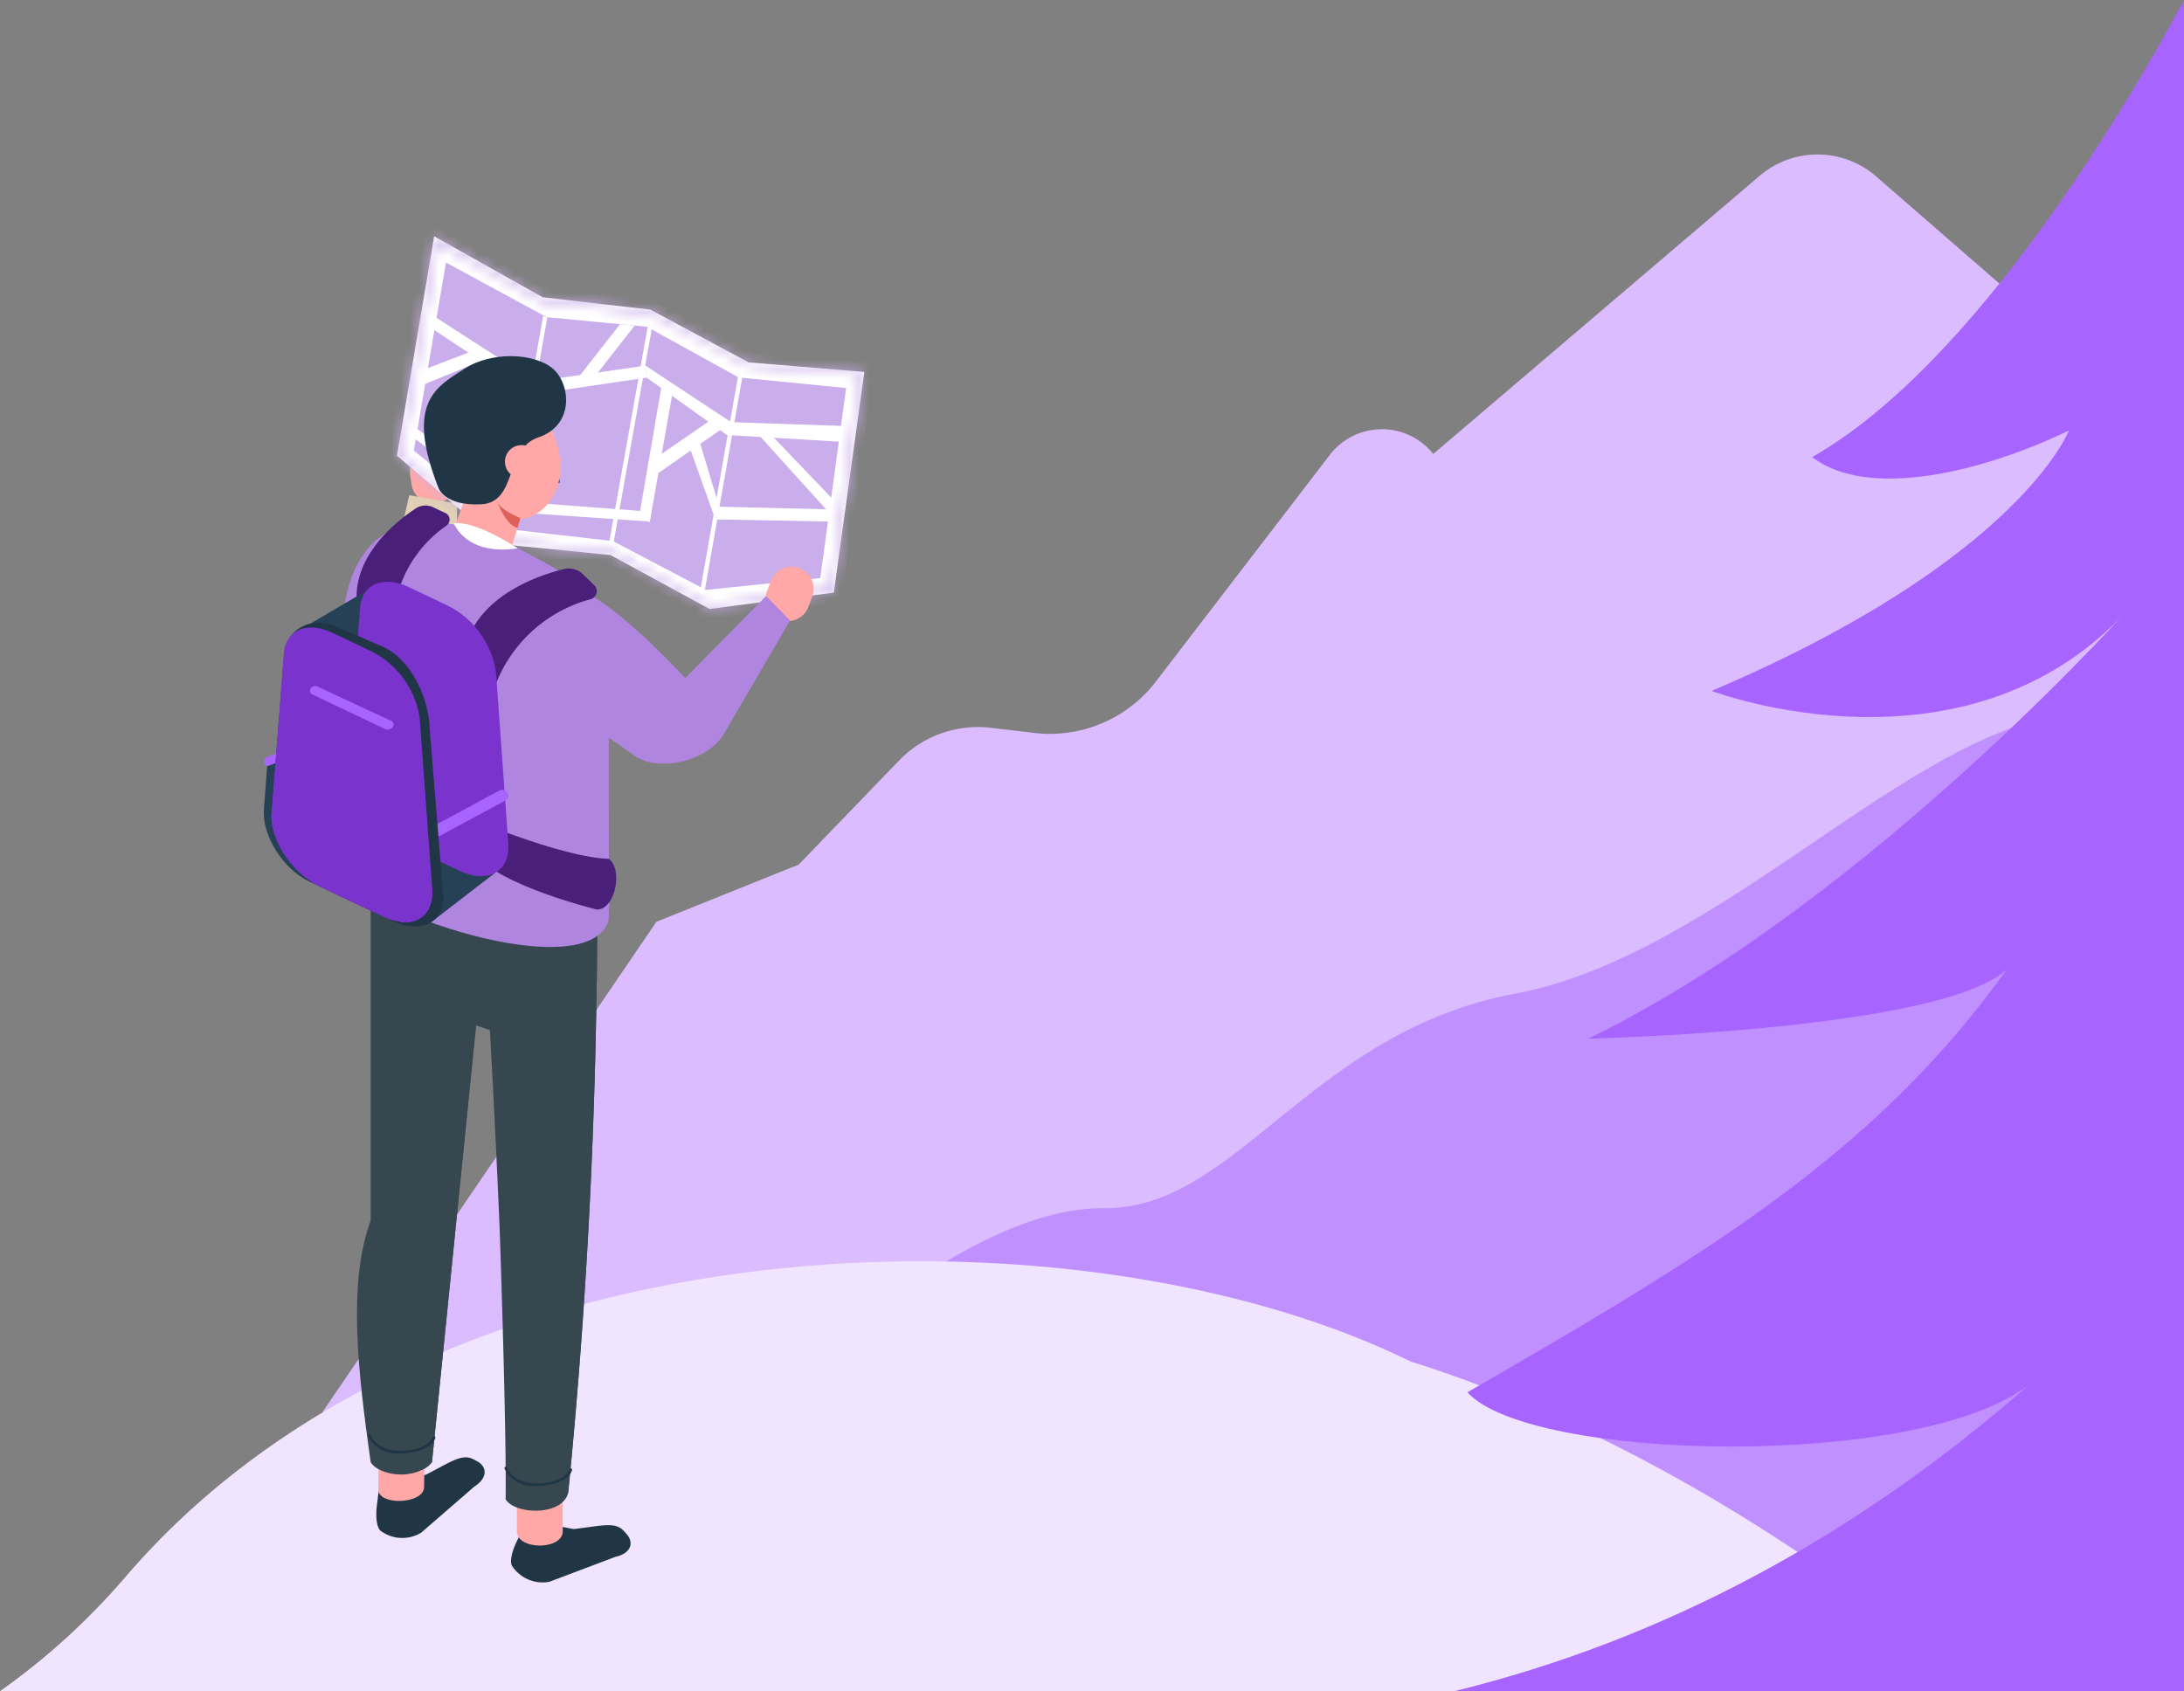 <svg id="Layer_1" data-name="Layer 1" xmlns="http://www.w3.org/2000/svg" xmlns:xlink="http://www.w3.org/1999/xlink" width="228.98" height="177.34" viewBox="0 0 228.98 177.34"><rect x="0" y="0" width="228.98" height="177.34" fill="#808080" stroke="none"/><defs><mask id="mask" x="40.54" y="23.25" width="51.22" height="41.61" maskUnits="userSpaceOnUse"><g id="path-18-inside-1_2627_231" data-name="path-18-inside-1 2627 231"><path d="M52.65,56.61l11.47,1.13,10.37,5.64L87,61.7l3.09-22.29-11.74-1,0,0L68.06,32.93,56.74,31.66,45.87,25.55,42.13,47.6ZM74.4,63.86,64,58.2,52.46,57.06,52.41,57,41.62,47.78l3.9-23,11.37,6.39L68.2,32.47l0,0L78.49,38l12.13,1-3.2,23.14Z" fill="#fff"/></g></mask></defs><path d="M229,35.66l-5.56-8.43L215.68,35l-19-16.52a9.35,9.35,0,0,0-12.17-.06L150.27,47.6a6.89,6.89,0,0,0-10.83.08l-18.3,23.85a14,14,0,0,1-12.68,5.33l-4.56-.54a11.52,11.52,0,0,0-9.65,3.44L83.74,90.66l-14.92,6-35,51.4L229,177Z" fill="#dabcff"/><path d="M33.78,161.22c0,3.9,6.9,7.06,15.4,7.06s15.41-3.16,15.41-7.06-6.9-7.07-15.41-7.07S33.78,157.32,33.78,161.22Z" fill="#dabcff"/><path d="M223.79,177.34A183.64,183.64,0,0,1,161.09,146l-47.64,7.66-20.31,23.7Z" fill="#f0e4ff"/><path d="M229,73.75c-2,.26-5.48.63-11.65,1.12-16.93,1.37-36.94,25.29-58.48,29.32s-29.24,22.63-43.1,22.5S85.27,143,85.27,143l46.13,34,97.58.06Z" fill="#c190ff"/><path d="M13.11,165.41A72.06,72.06,0,0,1,0,177.34H207.65c-16.34-14.12-37.8-27.68-59.78-34.58C113.86,126,46.48,126.43,13.11,165.41Z" fill="#f0e4ff"/><path d="M229,177.34V0c-5.71,10.57-21.72,38.06-39,47.93,5.81,4.49,17.81,1.6,26.92-2.79,0,0-5.21,13.6-37.47,27.31,0,0,27.48,10.44,44.47-9.43,0,0-27.72,31.4-57.39,45.9,0,0,36.94-.85,43.86-7.26C196.57,121,179,131.47,153.85,146c6.47,7.21,47.1,8.21,58.83-.75-18.08,15.84-38.12,26.67-60.27,32.11Z" fill="#a864ff"/><path d="M54.56,109.12l-14.58-5,3.19-9.24,14.58,5Z" fill="#37474f"/><path d="M40.72,155.32l3.91-.67c2.59-1.31,3.78-2.26,5-1.63l.34.18c1.2.63,1.11,1.83-.22,2.67l-5.59,4.85a3.83,3.83,0,0,1-4.29-.22s-.67-.56-.31-3C39.75,156,39.66,156,40.72,155.32Z" fill="#203646"/><path d="M56.25,159.61l3.91.73c2.88-.33,4.33-.81,5.24.2l.26.28c.91,1,.41,2.1-1.13,2.43l-6.93,2.62a3.83,3.83,0,0,1-3.94-1.71s-.44-.75.76-3C55.1,160,55,159.87,56.25,159.61Z" fill="#203646"/><path d="M59,160.57c0,2-4.81,2-4.81,0v-6.42H59Z" fill="#ffa8a7"/><path d="M59.58,156.51c-.6,2.51-5.6,2.32-6.57.71.11-7.57-.63-28.51-.63-28.51-.81-19.34-2.08-38.48-2.08-38.48l12.29.15A622.79,622.79,0,0,1,59.58,156.51Z" fill="#37474f"/><path d="M62.59,90.3l-1.56,0C61,113,60,135.59,57.75,158.1a2.45,2.45,0,0,0,1.83-1.67A622.79,622.79,0,0,0,62.59,90.3Z" fill="#37474f"/><path d="M44.46,155.94c0,1.79-4.83,2-4.8.21l.1-5.82,4.8-.21Z" fill="#ffa8a7"/><path d="M45.29,153.32c-1.83,2.06-5.64,1.38-6.43,0-1.33-9.47-2.42-18.75,0-25.33l0-32.61L51,96.63Z" fill="#37474f"/><path d="M56.25,155.83A3.35,3.35,0,0,1,52.9,154a.14.14,0,0,1,.08-.18.15.15,0,0,1,.19.08c0,.08.68,1.78,3.4,1.64s3.11-1.4,3.11-1.42a.15.15,0,1,1,.28.08c0,.06-.44,1.47-3.38,1.63Z" fill="#203646"/><path d="M45.29,153.32l1.8-17.77,1.74-17.26,1.09-10.77s-4.07-2.27-4.63-3.76c0,0,.29,17.68-.73,22s-1.4,21.72-.38,28.39A2.27,2.27,0,0,0,45.29,153.32Z" fill="#37474f"/><path d="M41.94,152.41a3.37,3.37,0,0,1-3.36-1.83.15.15,0,0,1,.09-.19.16.16,0,0,1,.19.09c0,.07.68,1.78,3.39,1.64s3.11-1.41,3.11-1.42a.15.15,0,0,1,.18-.1.15.15,0,0,1,.1.18c0,.06-.44,1.47-3.37,1.63Z" fill="#203646"/><path d="M40.58,95.83a26.66,26.66,0,0,0,22,7V97.66Z" fill="#37474f"/><path d="M41.54,96.68a9.46,9.46,0,0,0-5.08-8c-1.22-.61-2.18-.73-2.84-.35-1.16.66-1.48,3.18-1.46,3.93l-.93-.59c0-.13-.06-3,1.87-4.13,1-.58,2.33-.48,3.91.3,5.32,2.65,5.59,8.64,5.6,8.9Z" fill="#203646"/><path d="M44.88,47.16A2.34,2.34,0,0,0,43,49.82l.16,1a2.32,2.32,0,1,0,4.58-.74l-.16-1A2.33,2.33,0,0,0,44.88,47.16Z" fill="#ffa8a7"/><path d="M42.9,51.93l-1.82,8.16,6.84-1.35V52.81Z" fill="#e0d0b5"/><path d="M87.21,61.91l3.15-22.72-11.94-1L68.13,32.7,56.82,31.43,45.7,25.19l-3.83,22.5,10.69,9.14L64.05,58l10.39,5.65Z" fill="#fff"/><path d="M52.65,56.61l11.47,1.13,10.37,5.64L87,61.7l3.09-22.29-11.74-1,0,0L68.06,32.93,56.74,31.66,45.87,25.55,42.13,47.6ZM74.4,63.86,64,58.2,52.46,57.06,52.41,57,41.62,47.78l3.9-23,11.37,6.39L68.2,32.47l0,0L78.49,38l12.13,1-3.2,23.14Z" fill="#fff"/><g mask="url(#mask)"><path d="M52.65,56.61l-.1,1-.31,0-.24-.2Zm11.47,1.13.1-1,.2,0,.18.09Zm10.37,5.64.13,1-.32,0L74,64.25ZM87,61.7l1,.14-.1.75-.76.1Zm3.09-22.29.08-1,1.06.09-.15,1Zm-11.74-1-.08,1H78l-.2-.12Zm0,0,.47-.89,0,0h0ZM68.06,32.93l.11-1,.19,0,.17.1ZM56.74,31.66l-.11,1-.2,0-.18-.1ZM45.87,25.55l-1-.16.24-1.4,1.24.69ZM42.13,47.6l-.65.76L41.05,48l.09-.56ZM74.88,63a1,1,0,1,1-1,1.76ZM64,58.2l.1-1,.2,0,.18.1ZM52.46,57.06l-.1,1L52,58l-.24-.21ZM52.41,57l.65-.76h0ZM41.62,47.78l-.65.76-.43-.36.09-.56Zm3.9-23-1-.17.23-1.4L46,24Zm11.37,6.39-.11,1-.2,0-.18-.1ZM68.2,32.47l.11-1,.2,0,.18.1Zm0,0-.47.88h0ZM78.49,38l-.09,1-.2,0-.19-.1Zm12.13,1,.08-1,1.06.09-.15,1Zm-3.2,23.14,1,.14L88.3,63l-.75.1ZM74.53,64.85a1,1,0,0,1-.26-2ZM52.75,55.61l11.47,1.14-.2,2L52.55,57.6ZM64.6,56.86,75,62.5,74,64.25,63.64,58.62Zm9.75,5.52,12.52-1.67.26,2L74.62,64.37ZM86,61.57l3.09-22.3,2,.27L88,61.84ZM90,40.4l-11.74-1,.16-2,11.74,1ZM77.84,39.3l0,0,1-1.71,0,0Zm0,0L67.59,33.81l.94-1.76,10.25,5.48ZM68,33.92,56.63,32.66l.23-2,11.31,1.26Zm-11.7-1.39-10.87-6.1,1-1.75,10.87,6.11Zm-9.39-6.81L43.11,47.77l-2-.34,3.74-22ZM42.78,46.84l10.52,9L52,57.37l-10.52-9Zm31.14,17.9L63.51,59.08l.95-1.76L74.88,63Zm-10-5.55L52.36,58.05l.2-2L64.08,57.2ZM51.8,57.81l0-.05,1.32-1.5,0,.05Zm0,0L41,48.54,42.27,47l10.79,9.23ZM40.63,47.62l3.91-23,2,.34L42.6,48ZM46,24l11.37,6.39-1,1.74L45,25.69Zm11,6.26,11.31,1.27-.22,2L56.78,32.2ZM68.69,31.6l0,0-1,1.75,0,0Zm0,0L79,37.1,78,38.86,67.77,33.37ZM78.57,37,90.7,38l-.16,2L78.4,39Zm13,2.14-3.2,23.14-2-.28,3.21-23.14Zm-4.06,24-13,1.74-.26-2,13-1.74Z" fill="#caadeb"/></g><path d="M88.71,40.69,77.44,39.58l-9.63-5.32-10.49-1L46.76,27.53,43.4,47.17l0,.09,10.16,8.26,10.71,1.22L74,61.86l12-1.24Z" fill="#caadeb"/><path d="M45.39,33.09,56.12,40s0,1.38-.24,1.36-10.73-7-10.73-7Z" fill="#fff"/><path d="M69.44,40,67,54.22l1.12.54,2.52-14.3Z" fill="#fff"/><path d="M55.88,41.36,67.8,39.6l-.12-1.26L56.12,40Z" fill="#fff"/><path d="M67.68,38.34l9.08,6-.38,1.4L67.8,39.6Z" fill="#fff"/><path d="M88.52,44.67l-12.09-.41-.14,1.36,11.94.71Z" fill="#fff"/><path d="M79.42,45.46,87.15,54l.27-1.54-6.51-6.8Z" fill="#fff"/><path d="M65.76,53.47l-12-.9-.2,1.12,14.55,1,.18-1Z" fill="#fff"/><path d="M43.21,44.56l10.54,8-.2,1.12L43.5,46Z" fill="#fff"/><path d="M60.31,40,65,34l1.54.15-4.18,5.34Z" fill="#fff"/><path d="M75.18,43.59l-7.26,5,1.13,1L76,44.75Z" fill="#fff"/><path d="M73.4,46.45l2,6.68,11.81.29L87,54.69l-12-.22-2.62-7.34Z" fill="#fff"/><path d="M50.45,36.46,44.8,38.62a16,16,0,0,0-.29,1.68c.07-.06,7.34-3,7.34-3Z" fill="#fff"/><path d="M49.65,42.08l-2.14,3.07,0,.11.81,4.47a.22.22,0,0,0,.37.12l2.09-3,0-.11L50,42.21C50,42,49.74,42,49.65,42.08Z" fill="#da8ebf"/><path d="M53.56,47.86l-4-3.49-.13-.06-4-.29c-.16,0-.21.16-.08.27L49,47.36l.11,0,4.37.71C53.62,48.14,53.69,48,53.56,47.86Z" fill="#203646"/><path d="M51.21,46.81c-.18,1-1.22,1.42-2.32.87a2.92,2.92,0,0,1-1.67-2.84c.18-1,1.22-1.42,2.32-.87A2.93,2.93,0,0,1,51.21,46.81Z" fill="#203646"/><path d="M50.51,46.47c-.13.68-.82,1-1.56.58a2,2,0,0,1-1.13-1.91c.12-.69.83-1,1.57-.59A2,2,0,0,1,50.51,46.47Z" fill="#fff"/><path d="M58,47.22l-2.14,2.86c-.06.08,0,.2.13.21l2.56.35c.08,0,.14,0,.13-.11l-.43-3.21C58.2,47.2,58,47.14,58,47.22Z" fill="#203646"/><path d="M53.27,56.63l-.44-.15,4.11-23.34.44.15Z" fill="#fff"/><path d="M64.27,57.23l-.44-.15L68,33.74l.44.15Z" fill="#fff"/><path d="M73.82,62.31l-.45-.14,4.12-23.34.44.14Z" fill="#fff"/><path d="M83.82,59.58h0a2.32,2.32,0,0,0-3,1.33l-.37,1a2.32,2.32,0,1,0,4.33,1.66l.37-1A2.31,2.31,0,0,0,83.82,59.58Z" fill="#ffa8a7"/><path d="M50.28,67.8l16,11.27c2.44,2,7.73.88,9.55-2l7-12-2.51-2.57-8.47,8.6s-8.29-9-11.7-9.32S50.28,67.8,50.28,67.8Z" fill="#af85e0"/><path d="M58.71,49.81c-.47,3.91-4.26,5.91-7,3.85s-4.6-6.9-4.13-10.81,3.08-5.42,5.83-3.36S59.18,45.9,58.71,49.81Z" fill="#ffa8a7"/><path d="M47.72,61.85l-.41-.19C45.91,61,46,59.44,46.65,58l2.93-8a2.81,2.81,0,0,1,3.72-1.36l.41.19a2.79,2.79,0,0,1,1.36,3.71l-2.38,8.08C52,62.09,49.12,62.5,47.72,61.85Z" fill="#ffa8a7"/><path d="M45.94,51.09s.56,2,4.53,1.79c3.78-.21,2.44-5.8,5.94-7,3.84-1.28,3.43-5.59,1.57-7.21s-6.36-1.9-9.29,0S42.46,42.16,45.94,51.09Z" fill="#203646"/><path d="M56.41,48.62a1.74,1.74,0,1,1-1.52-1.93A1.73,1.73,0,0,1,56.41,48.62Z" fill="#ffa8a7"/><path d="M54.56,54.33s-2.09-.85-2.39-1.67c0,0,.78,2.36,2.09,2.7Z" fill="#df5f5b"/><path d="M35.11,90.58c.71-7.67.59-13.28.71-21.54-.71-20.91,16-12.83,17-12.33,10.35,5.34,11,6.25,10.73,12.37,0,10.2.47,22.42.26,27.44C61.63,103.56,37.48,95.62,35.11,90.58Z" fill="#af85e0"/><path d="M54.28,57.5s-4.31-2.91-6.7-2.63C47.58,54.87,48.81,58.32,54.28,57.5Z" fill="#fff"/><path d="M61.13,60.23a2.11,2.11,0,0,0-2-.56C56,60.44,48,63.18,48.48,70.93c.58,9.6.65,2.12.65,2.12l2.32.33A14.75,14.75,0,0,1,61.94,62.83a.87.87,0,0,0,.37-1.45Z" fill="#491f7a"/><path d="M45.41,53.19a1.86,1.86,0,0,0-1.84.14c-2.35,1.55-8.17,6.2-5.49,12.48,3.33,7.79,1.17,1.57,1.17,1.57l2-.41a13,13,0,0,1,5.57-11.86.76.76,0,0,0-.12-1.31Z" fill="#491f7a"/><path d="M52.47,87.06s7.44,2.91,11.36,3c1.52,1.13.67,5.32-1.24,5.32,0,0-10.16-2.47-12.7-5.76S52.47,87.06,52.47,87.06Z" fill="#491f7a"/><path d="M45.61,96.39l6.29-4.86L43.16,64.82,38.32,62l-7.73,4.54Z" fill="#264156"/><path d="M41.58,88.19l6.59,3.12c3,1.42,5.34.08,5.12-2.9L52,70.47a9.38,9.38,0,0,0-5.13-7l-4-1.9c-2.7-1.28-4.93-.32-5.12,2.19L36.45,80.46C36.25,83.23,38.6,86.78,41.58,88.19Z" fill="#7a33cc"/><path d="M45.93,87.75,45.86,87c0-.13-.11-.54.06-.64l3.56-1.9c.12-.07,1.78-1,2.81-1.52a.65.65,0,0,1,1,.38.6.6,0,0,1-.33.64Z" fill="#a864ff"/><path d="M36.75,85.1l-3.16-5.65c-1-.45-3.85.09-5.57.74l-.35,4.67c-.21,2.78,2,6.27,4.78,7.59l6.16,2.92C41.39,96.69,39.53,86.41,36.75,85.1Z" fill="#264156"/><path d="M28.18,80.29a.32.32,0,0,1-.46-.29l0-.31a.5.5,0,0,1,.33-.34L31.63,78c.18-.06.31,0,.3.11l-.07.78Z" fill="#a864ff"/><path d="M34,93.16l7,3.34c3.19,1.51,5.7.25,5.46-2.74L45,75.77c-.21-2.69-1.87-6.54-4.74-7.9l-4.79-2.08c-2.88-1.37-5.49.29-5.69,2.8L28.48,85.27C28.26,88,30.77,91.66,34,93.16Z" fill="#203646"/><path d="M33.6,93l6.59,3.12c3,1.42,5.34.08,5.12-2.9L44,75.27a9.39,9.39,0,0,0-5.12-7l-4-1.9c-2.7-1.28-4.94-.33-5.12,2.19L28.47,85.27C28.27,88,30.62,91.59,33.6,93Z" fill="#7a33cc"/><path d="M41.14,91.24,41,88.35a23.25,23.25,0,0,1,2.81-12.84l.14-.24,1.34,18c.18,2.36-1.26,3.69-3.35,3.44A36.65,36.65,0,0,1,41.14,91.24Z" fill="#7a33cc"/><path d="M32.65,87.22l.11-2.79A39.7,39.7,0,0,0,30,68.93l-.14-.36L28.48,85.24c-.18,2.19,1.26,4.88,3.34,6.61A22.71,22.71,0,0,0,32.65,87.22Z" fill="#7a33cc"/><path d="M40.72,76.48a.52.52,0,0,1-.27,0l-7.69-3.65a.43.43,0,0,1-.19-.64.56.56,0,0,1,.71-.2L41,75.59a.42.42,0,0,1,.19.63A.56.56,0,0,1,40.72,76.48Z" fill="#a864ff"/><path d="M63.83,89,57.89,73.15l5.94,4.19Z" fill="#af85e0"/></svg>